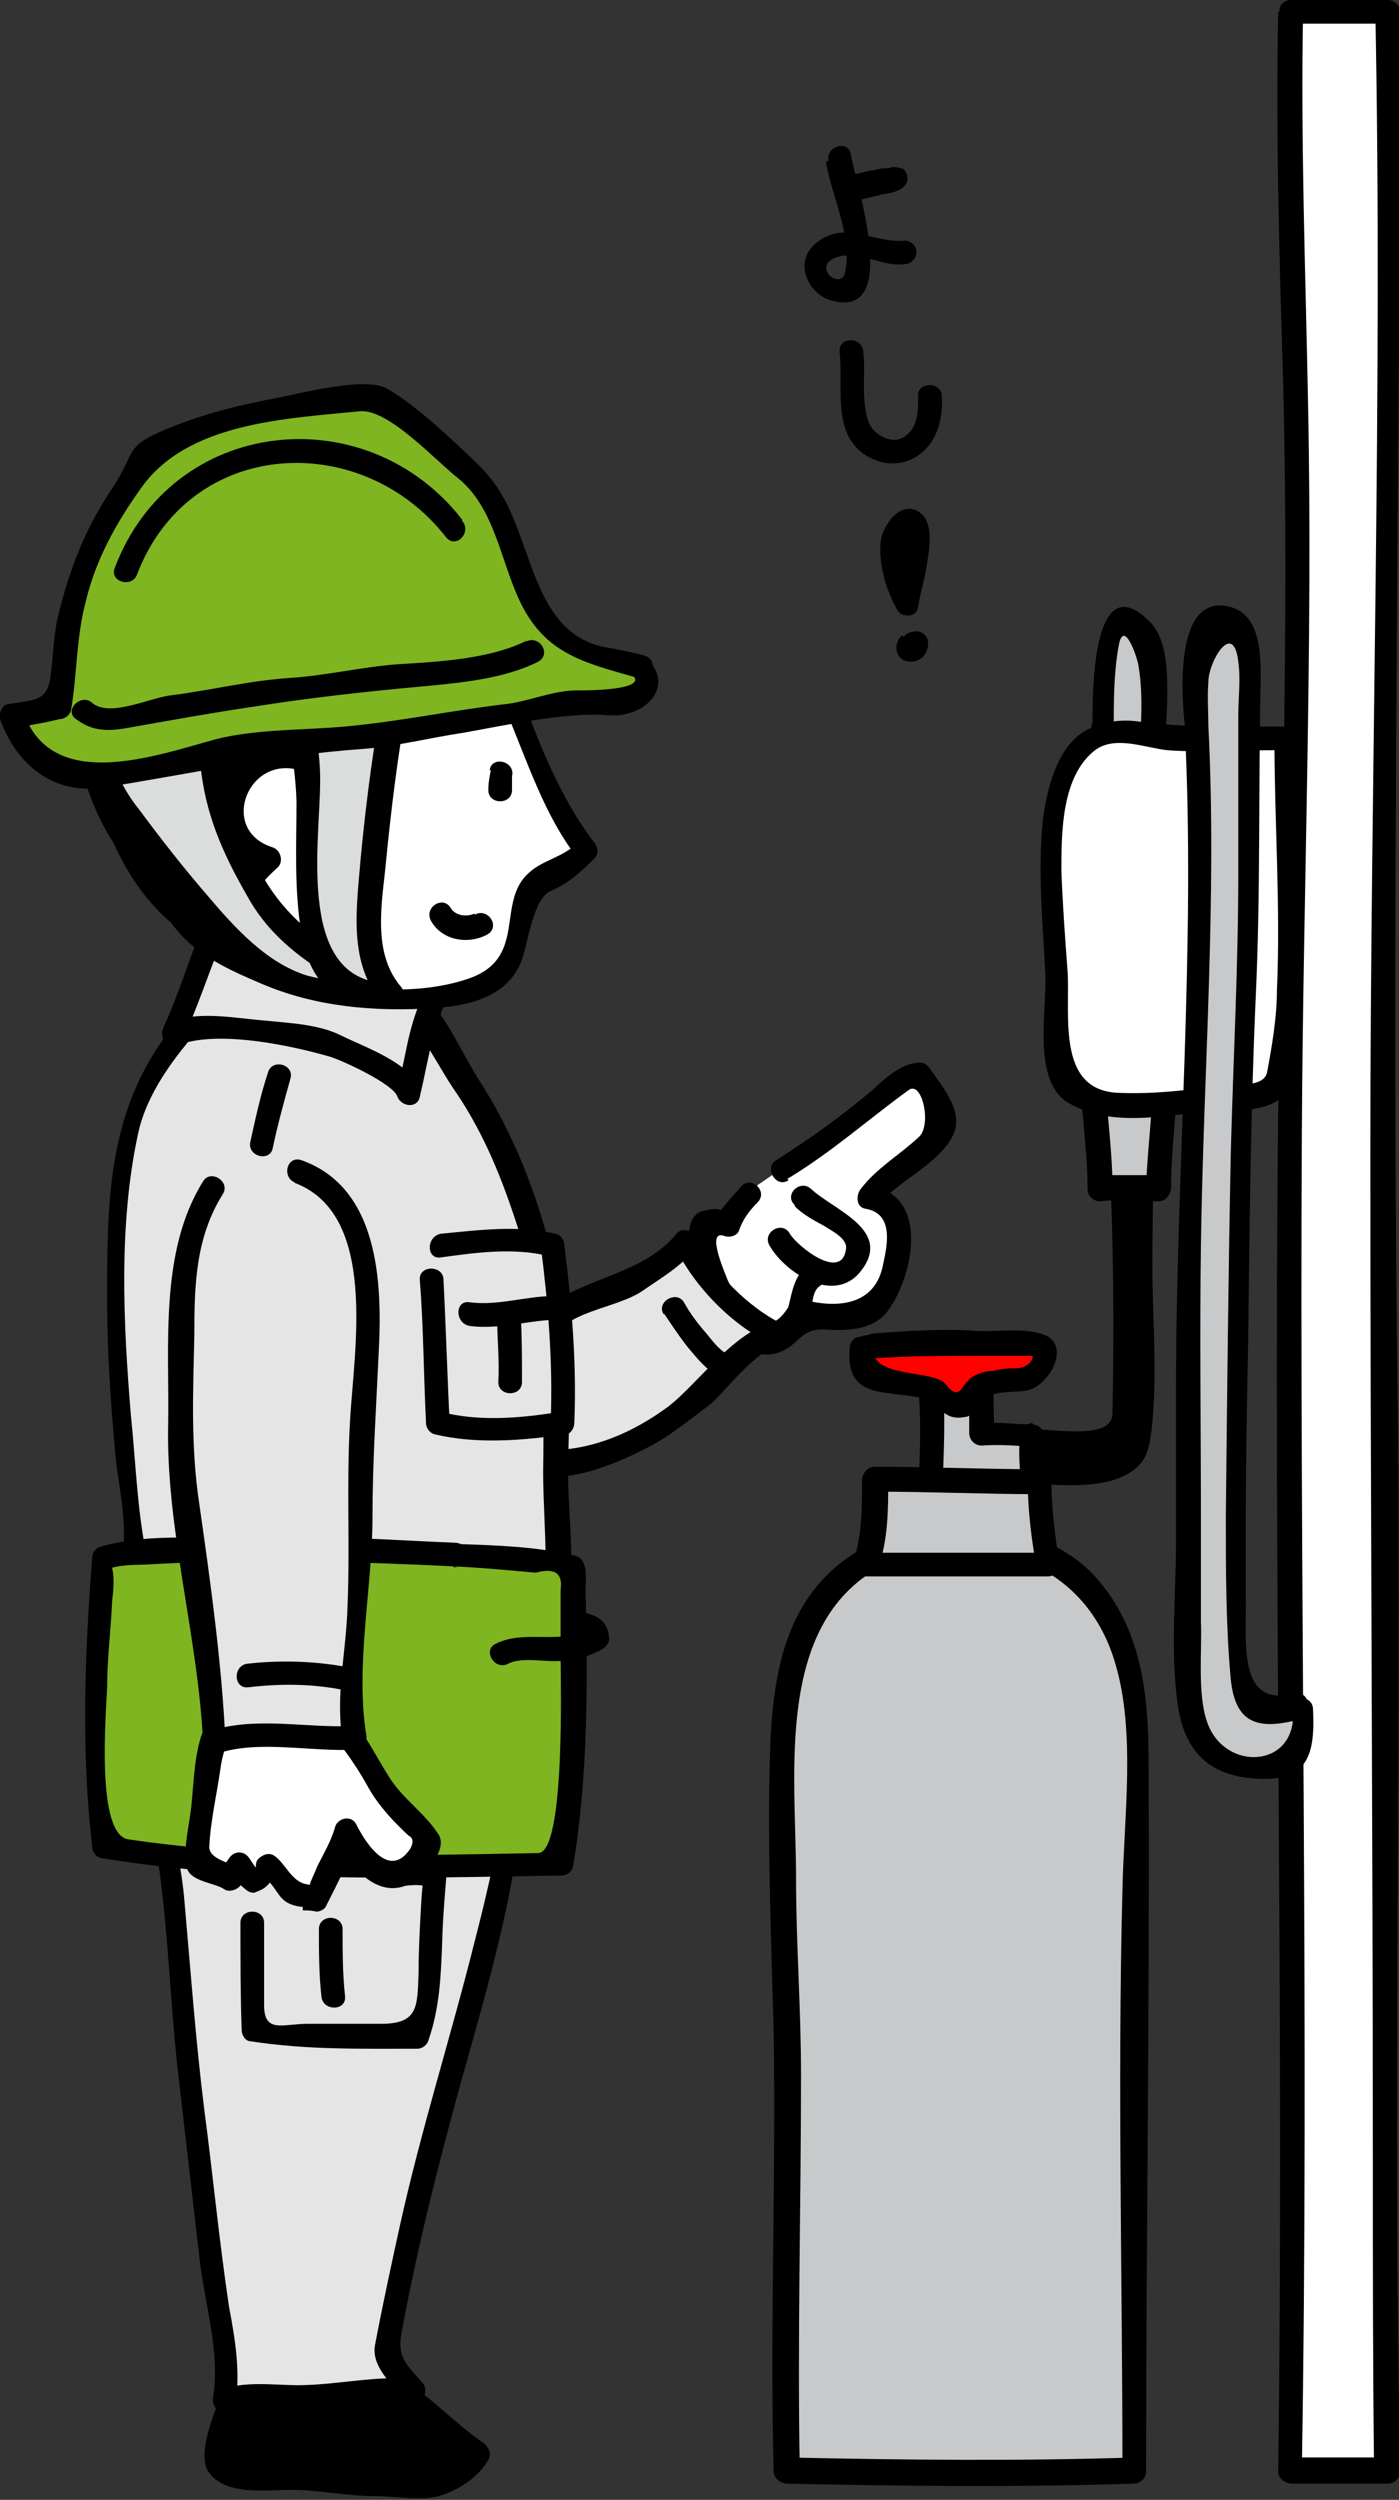 <?xml version="1.0" encoding="UTF-8"?>
<svg id="_レイヤー_2" data-name="レイヤー_2" xmlns="http://www.w3.org/2000/svg" viewBox="0 0 112.3 200.6">
  <rect x="0" y="0" width="112.3" height="200.6" fill="#333333" stroke="none"/>
  <defs>
    <style>
      .cls-1 {
        fill: #ff0200;
      }

      .cls-2 {
        fill: #c8c9ca;
      }

      .cls-3 {
        fill: #dbdcdc;
      }

      .cls-4 {
        fill: #fff;
      }

      .cls-5 {
        fill: #7eb521;
      }

      .cls-6 {
        fill: #e5e5e6;
      }
    </style>
  </defs>
  <g id="text">
    <g>
      <g>
        <g>
          <g>
            <path class="cls-2" d="M88.4,58.5c.1-3.1.1-7.6,1.1-8.5,4.2-.7,2.8,9.2,2.8,12.7,0-.9-2.6-.5-3.2-1.1-.6-.5-.7-2.7-.7-3.2Z"/>
            <path d="M89.4,58.5c0-2.2,0-4.5.4-6.7.4-2.2,1.5.9,1.6,1.7.5,3,0,6.2,0,9.2.6,0,1.2-.2,1.9-.3-.3-.9-.9-1.1-1.8-1.3-1.8-.3-2-.7-2-2.7,0-1.2-1.9-1.2-1.9,0,0,1.2,0,2.6.8,3.6.5.7,3.1.8,3.1.8.3,1,1.8.8,1.9-.3,0-2.3.3-4.6.3-6.8,0-1.8,0-4.5-1.5-5.9-4.7-4.6-4.5,6.6-4.5,8.5,0,1.2,1.9,1.2,1.9,0Z"/>
          </g>
          <g>
            <path d="M77.5,117.7c-.3,0,.5-1.7,1.2-1.8,2.3-.1,5.6,0,7.9,0,2.6,0,3.4-.2,3.5-2.3,0-2.1-.1-5.8,0-7.9.4-7.4-.2-14.9-.9-22.3,0,0,0,0,0,0,.3,0,1.2,0,1.4,0,1.3,0,.8,15.2.8,16.4,0,4.2,0,7.6,0,11.6,0,1.4.2,4.6-.7,5.6-.9,1.1-5,.8-6.3.9-1.3,0-6.2-.2-7-.2Z"/>
            <path d="M78.5,117.5c-.2-.9,9.5-.4,10.5-.8,1.6-.6,1.9-1.4,2.1-3,.5-4.3,0-9.1,0-13.5,0-5.6-.5-11.2-1-16.7,0-.8-1-1.3-1.6-.7,0,0,0,0,0,0-.6.6-.2,1.7.7,1.6,2.1-.1,1.4,6,1.4,7.7,0,2.6,0,5.1,0,7.7,0,2.3,1.7,16-1.3,16.9-3.5,1-8,0-11.7,0-1.2,0-1.2,1.9,0,1.9,3.4,0,10.2,1.6,13.2-.5,1.4-.9,1.5-2.2,1.7-3.9.4-4.2,0-8.6,0-12.8,0-4.4.2-8.8,0-13.3,0-2.9.3-6-3.2-5.8.2.5.4,1.1.7,1.6,0,0,0,0,0,0-.5-.2-1.1-.4-1.6-.7.9,10.1,1.1,20.1.9,30.2,0,3.9-13.7-2-12.5,4.3.2,1.2,2.1.7,1.8-.5Z"/>
          </g>
          <g>
            <path class="cls-2" d="M87.7,85.4c0,1.3.6,6.9.6,10,1.1-.1,3.9,0,4.7,0,0-3.5.7-7.4.5-10.5l-5.8.6Z"/>
            <path d="M86.7,85.4c0,3.3.6,6.7.6,10,0,.5.4,1,1,1,1.6-.2,3.2,0,4.7,0,.5,0,.9-.4,1-1,0-3.5.6-7,.5-10.5,0-.5-.4-1-1-1-1.9.2-3.9.4-5.8.6-1.2.1-1.2,2,0,1.9,1.9-.2,3.9-.4,5.8-.6-.3-.3-.6-.6-1-1,.2,3.5-.4,7-.5,10.5l1-1c-1.6,0-3.2,0-4.7,0l1,1c0-3.4-.6-6.7-.6-10,0-1.2-1.9-1.2-1.9,0Z"/>
          </g>
          <g>
            <path class="cls-4" d="M102.4,59.3c-2.4,0-4.7.1-7.1.1-1.8,0-3.8-.7-5.5-.6-7.3.4-5,15.8-4.8,20.5.1,2.1,0,4.5.2,6.6.5,4.5,10.6,2.5,13.5,2.1,3.9-.5,3.7,0,4.2-2.4.3-1.8.3-2.7.6-4.5.6-6.1,0-13.3,0-17.2v-4.6h-1.1Z"/>
            <path d="M102.4,58.3c-3.7,0-7.3.1-11-.4-1.5-.2-2.8,0-4.2.7-2.4,1.3-3.2,4.9-3.5,7.3-.4,4.1,0,8.1.2,12.1.2,2.7-1.1,8.5,1.7,10.4,3,1.9,6.9,1.3,10.2.9,1.7-.2,6.4.2,7.3-1.6,2.1-3.9,1.5-10.3,1.5-14.5,0-4.6-.3-9.3-.3-13.9s-.4-.9-1-1c-.4,0-.7,0-1.1,0-1.2,0-1.2,1.9,0,1.9.4,0,.7,0,1.1,0l-1-1c0,6.8.5,13.5.2,20.3,0,2.1-.4,4.5-.8,6.6-.3,1.2-2.7.9-3.7,1-2.7.4-5.4.7-8.1.6-5.1-.1-4-6.1-4.2-9.7-.2-2.7-.4-5.4-.5-8.1,0-3.1,0-7.6,2.7-9.7,1.6-1.2,4-.2,5.8,0,2.8.2,5.7,0,8.5,0,1.2,0,1.2-1.9,0-1.9Z"/>
          </g>
        </g>
        <g>
          <path class="cls-2" d="M74.4,125.2c0-.6,0-1.8,0-2.4,0-1.4.1-3.2.1-4.6,0-1.5,0-3.4,0-4.8,0-1.2.3-2.5,0-3.6,1.3,0,3-.3,4.2,0-.1,1.7,0,4.3,0,5.2.7-.1,3.2,0,4.1.1,0-.5-.3,2.1,0,4.1-1,.2-3,.5-4.1.4,0,1,.1,2.2.1,2.4,0,.8-.2,1.6-.1,2.5,0,.5.2,2.4.1,3-.7.2-4.1.2-4.6.1,0-.6,0-1.2,0-2.4Z"/>
          <path d="M75.4,125.2c.1-5,.7-10.4.2-15.4l-1,1c1.4-.1,2.8-.2,4.2,0-.3-.3-.6-.6-1-1,0,1.7,0,3.5,0,5.2,0,.5.4,1,1,1,1.4-.1,2.7,0,4.1.1v-1.9s0,0,0,0c-.6,0-.9.5-1,1-.2,1.5,0,2.9.1,4.3l.7-1.2c-1.3.2-2.5.4-3.8.3-.5,0-1,.4-1,1,0,2.1,0,4.2,0,6.3,0,1.2,0,.7-1.4.7-.8,0-1.5,0-2.3,0l1,1c0-.8,0-1.6,0-2.4,0-1.2-1.9-1.2-1.9,0,0,.8,0,1.6,0,2.4,0,.5.4.9,1,1,1.6,0,3.3,0,4.9-.2.4,0,.7-.5.7-.9,0-2.6,0-5.3,0-7.9l-1,1c1.5,0,2.9-.2,4.3-.4.6,0,.7-.7.7-1.2-.2-1.3-.2-2.5,0-3.8l-1,1s0,0,0,0c1.2,0,1.2-1.8,0-1.9-1.4,0-2.7-.2-4.1-.1.3.3.6.6,1,1,0-1.7-.1-3.5,0-5.2,0-.6-.5-.9-1-1-1.4-.2-2.8,0-4.2,0-.5,0-1,.4-1,1,.6,5,0,10.4-.2,15.4,0,1.2,1.9,1.2,1.9,0Z"/>
        </g>
        <g>
          <path class="cls-1" d="M70.2,108c.8,0,1.7,0,2.5,0s2.3.1,3.5,0c1.1-.1,2.2-.1,3.3,0,.4,0,.8.2,1.2.1.6,0,.9-.3,1.6-.2.3,0,.6,0,.9.1.5.1.5.1.6.6,0,.5.1,1.2-.3,1.7-.6.7-2.1.6-2.9.7-.9.1-1.9.1-2.4.9-.4.7-.7,1.2-1.5,1.2-.7,0-.9-.9-1.5-1.3-.6-.4-1.8-.6-2.6-.6-.9,0-2.7,0-3.3-.9-.3-.5-.1-1.4-.1-1.9.4,0,.7-.1,1.1-.2Z"/>
          <path d="M70.2,109c2.7-.2,5.5-.2,8.2-.2,1.1,0,3.5,0,4.5,0,0,.5-.5.9-1.2,1-.6,0-1.3,0-1.9.2-.6,0-1.4.2-1.9.6-.2.2-.4.4-.6.7-.7,1.1-1.3-.3-1.7-.5-1.5-.8-5.7-.4-5.5-2.6-.2.3-.5.6-.7.9.4,0,.7-.1,1.1-.2,1.2-.2.7-2-.5-1.8-.4,0-.7.1-1.1.2-.4,0-.7.5-.7.9-.3,3.9,2.5,3.4,5.4,3.9,1.9.3,1.9,2,3.9,1.6.4,0,.8-.6,1-.9.8-1.3,2.4-1,3.8-1.2,1.8-.2,3.8-3.6,1.5-4.5-1.7-.6-3.7-.2-5.4-.3-2.6-.2-5.6,0-8.2.2-1.2,0-1.2,2,0,1.9Z"/>
        </g>
      </g>
      <g>
        <g>
          <path class="cls-4" d="M62.7,93.8c2.7-1.7,3.9-2.4,6.4-4.4,1.3-1,3.7-3.5,4.6-3.3.7.9,1.9,3,2.1,3.9-.4,1.6-4.7,3.9-6.2,6,2.8,0,2.7,4,1.8,6.5-1.3,3.7-4.1,3.7-7.3,2.7-.9,1.7-1.8,2.8-3.3,2.4-1.3-.4-2.5-2.6-3.1-3.8-1.1-2.1-3.4-7.3.5-5.5.4-1.1.8-1.7,1.6-2.5"/>
          <path d="M63.2,94.6c3.5-2.1,6.4-4.7,9.7-7.1,1.1-.9,1.9,2.7.9,3.7-1.6,1.5-3.4,2.5-4.7,4.2-.4.5-.4,1.5.4,1.6,2.3.4,1.7,3,1.4,4.4-.6,3.4-3.7,3.6-6.4,2.9-.4-.1-.9,0-1.1.4-2.3,3.9-4.4-.8-5-2,0-.1-1.9-4.2-.2-3.5.4.1.9,0,1.1-.4.3-.9.8-1.6,1.5-2.3.9-.9-.5-2.2-1.3-1.3,0,0-1.7,1.9-1.6,1.9-.5-.2-1.1,0-1.6.1-1,.4-1.1,1.7-.9,2.7.6,2.7,3.1,9.7,6.9,8.7,2-.6,1.8-2.1,4.1-1.9,1.8.1,3.9,0,5-1.7,1.9-2.7,3.2-9-1.4-9.8.1.5.3,1.1.4,1.6,1.6-2,5-3.4,6.1-5.7.9-1.9-.8-3.8-1.9-5.4-.3-.4-.6-.5-1.1-.4-1.4.2-2.5,1.3-3.5,2.2-2.5,2.1-5,3.9-7.7,5.6-1,.6,0,2.3,1,1.6h0Z"/>
        </g>
        <path d="M63.8,96.8c.7.7,1.5,1.1,2.4,1.6.6.4,1.9,1,1.7,1.9-.4,2.5-3.9-.3-4.5-1.3-.6-1.1-2.3-.1-1.6,1,1.3,2.2,5.2,4.7,7.3,2,2.6-3.3-2.2-4.9-4-6.6-.9-.8-2.2.5-1.3,1.3h0Z"/>
        <path d="M64.9,101.6c-1.1.6-1.3,2-1.6,3.2-.2,1.2,1.6,1.7,1.8.5.1-.6.1-1.7.7-2.1,1.1-.6.1-2.2-1-1.6h0Z"/>
      </g>
      <g>
        <path class="cls-6" d="M43.1,107.7c.9-3.7,4.8-3,7.4-4.6.4-.3,4.6-3.4,4.5-3.5.5,1.4,2,2.8,3,4,1.1,1.5,2.7,2.8,4.5,3.5-1-.4-3.4,2.4-4,3-4.2,4-10.6,8.6-16.8,7.1-2.2-.5-4-2-5.9-3.2-4-2.4-7.8-6.2-10.5-10-2.2-3.1-4.3-6.5-3.6-10.5.8-4.4,5.2-4.4,8.6-2.4,5.5,3.1,10.9,10.8,12.8,16.7Z"/>
        <path d="M44,108c1.1-2.9,5.5-2.9,7.7-4.5,1.3-.9,3-1.9,4-3.2-.5,0-1-.1-1.5-.2,1.6,3.2,4.5,6.2,7.8,7.8.2-.6.3-1.2.5-1.8-3.2.2-6.5,5-8.9,6.8-3.4,2.5-7.4,4-11.6,3.3-3.1-.5-7-3.9-9.4-5.8-2.9-2.3-5.2-5.2-7.3-8.2-2.3-3.3-5.3-13,2.6-11.2,6.8,1.6,12.2,10.9,14.3,17,.4,1.2,2.2.7,1.8-.5-2.6-7.3-8-15.5-15.6-18.3-6.8-2.4-9.3,5.2-6.9,10.3,3.7,7.9,11.5,15.7,19.9,18.6,3.5,1.2,7.4-.3,10.5-1.9,1.8-.9,3.5-2.3,5.1-3.5,1.2-1,3.7-4.4,5.4-4.6.9,0,1.4-1.3.5-1.8-2.9-1.4-5.6-4.2-7.1-7.1-.3-.5-1.1-.7-1.5-.2-3.4,4.2-10.3,3.4-12.2,8.5-.4,1.2,1.4,1.6,1.8.5Z"/>
      </g>
      <path d="M53.3,105.4c.6.9,1.2,1.8,1.9,2.7.6.7,1.3,1.6,2.1,2.1,1.1.5,2.1-1.1,1-1.6-.6-.3-1.1-1-1.6-1.6-.7-.8-1.3-1.6-1.8-2.5-.6-1-2.3,0-1.6,1h0Z"/>
      <g>
        <path d="M18.9,191.5c.4-.9,0-1.6.5-2,2.3-1.9,6.5.2,8.8,1,1.9.7,3.2,1,4.7,2.3,1.7,1.5,3.4,3.1,5.4,4.3.2,0-2.1,2-2.4,2.2-1,.6-2.1,0-3.3.1-2.6.2-5.4.3-7.9-.2-2.2-.4-3.6,0-5.7-.4-1.2-.3-1.8-.4-1.6-1.5.2-1.4.7-3.9,1.6-5.8Z"/>
        <path d="M19.9,191.7c.7-4.2,6.7-.8,9.2,0,3.4,1.2,5.8,4.2,8.8,6.1-.1-.4-.2-.9-.3-1.3-1.7,2.9-7.4,2-10.2,1.9-2.6,0-5.6-.4-8.1-.7-1.9-.3.4-5.4.7-6.1.5-1.1-1.4-1.6-1.8-.5-.6,1.5-2.5,5.6-1.5,7.2,1.3,2,4.6,1.5,6.6,1.5,2.3,0,4.5.5,6.8.5,1.4,0,3.8.4,5.1,0,1.5-.4,3.2-1.5,4-2.9.3-.5,0-1-.3-1.3-2.5-1.7-4.5-4-7.1-5.5-1.8-1-4-1.6-6-2.3-3.4-1.3-7-1.3-7.7,2.7-.2,1.2,1.6,1.7,1.8.5Z"/>
      </g>
      <g>
        <path class="cls-6" d="M11.7,138.1c0,3.1,1.1,6.6,1.6,9,.6,2.7,1,7.8,1.2,11.1.5,7.2,1.8,14.7,2.5,22.2.2,2.7,1.8,9.6,1.2,12.3,0-.3,6.3-.3,6.8-.3,1.6,0,2.9,0,4.4-.2,1.1-.1,3.2-.6,3.9-.3-.4-.3-1.8-2.2-2.3-3,.3-1.8,2-10.7,4.6-20,1.4-5.2,5.6-18.9,5.7-25.1,0-5.5.3-10.5-3.2-15.1-1.7-2.3-4.2-3.2-7-3.5-4.7-.5-11.6-.5-15,3-2.6,2.7-4.4,6-4.4,9.9Z"/>
        <path d="M10.8,138.1c.2,4.4,1.6,8.5,2.1,12.8.6,4.8.8,9.7,1.3,14.6.6,5.2,1.2,10.4,1.8,15.6.4,3.7,1.7,7.6,1.1,11.3-.1.8.6,1.5,1.4,1.1,1.5-.7,4.4-.2,6-.2,2.8,0,5.9-.7,8.7-.5.9,0,1.2-1.1.7-1.6-1.2-1.4-2-2-1.7-3.8.4-2.3.9-4.6,1.4-6.9,1.2-5.3,2.6-10.6,4.1-15.9,2.5-8.9,4.8-17.4,4.4-26.7-.2-4.2-1.5-7.9-4.3-11-2.7-3-7.9-2.9-11.5-2.9-8.6,0-15,5.3-15.6,14.1,0,1.2,1.8,1.2,1.9,0,.4-6.1,4.1-10.7,10.1-11.9,5.3-1.1,12.2-.6,15.4,4.2,4.6,6.9,1.9,18,0,25.4-1.9,7.6-4.3,15.1-6,22.8-.7,3.2-1.4,6.4-2,9.6-.3,1.7,1.4,3.2,2.4,4.3.2-.5.4-1.1.7-1.6-3-.3-6.2.5-9.3.5-1.9,0-4.6-.4-6.4.5.5.4.9.7,1.4,1.1.4-2.6,0-5.2-.5-7.8-.8-5.3-1.3-10.6-2-15.9-.7-5.6-1.1-11.2-1.6-16.8-.4-4.8-2.1-9.5-2.3-14.3,0-1.2-2-1.2-1.9,0Z"/>
      </g>
      <path d="M19.3,154.3c0,2.9,0,5.8.1,8.6,0,.4.3.9.7.9,4.5.7,8.9.6,13.4.6.4,0,.8-.3.9-.7.9-2.6,1-5.2,1.1-8,.1-3.8.7-7.6.6-11.4,0-.4-.3-.9-.7-.9-1.7-.3-3.4-.4-5.1-.5-1.2-.1-1.2,1.8,0,1.9,2.1.2,4-.1,3.9,2.4,0,1.9-.3,3.8-.4,5.7-.1,1.8-.2,3.6-.2,5.4-.1,2.7,0,4.1-3,4.1-2,0-3.9,0-5.9,0-2,0-3.5.8-3.5-1.5,0-2.2,0-4.4,0-6.6,0-1.2-1.9-1.2-1.9,0h0Z"/>
      <g>
        <path class="cls-6" d="M12.4,132.9c-2,0-4.1-5.6-1.5-7.6-.7-2.5-.7-5.5-1-8.1-.6-6.2-.9-12.1-.6-18.3.2-3.3.2-6.7,1.3-9.8.6-1.4,1.4-2.9,2.3-4.1.9-1.3,1.8-2.7,3.1-3.8,1.1-.9,2.2-2.5,3.5-2.9.9-.3,1.9-.4,2.9-.4,2.9-.1,6.4.5,9.1,1.7,1.6.7,1.9,1.5,2.7,2.9,2,3.6,4.7,6.5,6.2,10.4,2.4,5.9,4.5,13.9,4.2,20.3-.1,2.2-.2,4.6-.2,7,0,3.6,1.3,10.1-2.1,12.4,0,.6-.2,4.7,0,5.2-3,.6-6.2,0-9.2,0-2.3,0-4.6,0-6.9-.1-2.9,0-5.8-.1-8.8-.2-1.3,0-2.7-.2-4,0-.9.2-1.5.2-2.5,0,0-.1-.3-4.6,1.4-4.5Z"/>
        <path d="M12.6,131.9c-4-1.1-.4-4.9-.8-6.9-.8-3.8-.9-7.7-1.3-11.5-.6-7.3-1-15.3.6-22.6.8-3.7,3.8-7.3,6.4-9.9,3.5-3.3,8.2-2.4,12.4-1.2,3.2,1,5,5.5,6.8,8,2.2,3.3,3.6,6.8,4.8,10.5,2.1,6.6,2.2,12.9,2.1,19.8,0,2.4.2,4.8.2,7.3,0,1.7-.2,3.4-.9,5-.2.5-1.5,1.1-1.4,1.9,0,1.6,0,3.2,0,4.8,0-.3-9.1-.5-9.9-.5-6.7-.1-13.8.4-20.4-.2l1,1c0-.8-.3-3.3.7-3.6,1.2-.3.7-2.2-.5-1.8-2.2.6-2.2,3.5-2.1,5.4,0,.6.4.9,1,1,4.9.5,10.2,0,15.2,0,5.4.1,11,.9,16.3,0,.4,0,.7-.5.7-.9-.1-1.3-.5-4.3.5-5.1,1.5-1.3,1.7-3.9,1.8-5.7.2-2.8-.2-5.7-.2-8.5,0-3.8.4-7.5-.1-11.3-1-7-3.1-14-6.9-20-1.4-2.1-2.7-5.3-4.5-7-2.1-2-5.2-2.5-8-3-6-.9-9.2,1.5-12.7,6.1-4.8,6.4-4.8,13.6-4.8,21.3,0,4.3.3,8.5.7,12.8.3,2.8,1.3,6.6,0,9.2-1.2,2.5.4,6.7,3.1,7.4,1.2.3,1.7-1.5.5-1.8Z"/>
      </g>
      <g>
        <path class="cls-6" d="M35.4,100c1.2-.1,2.5-.5,4.7-.5,1.7,0,3,0,4.2.4,0,.7.5,5,.7,7,.1,2.3.3,5,.1,7.3-1,.2-3.8.4-6.2.5-1,0-2.3,0-3.8-.5-.2-1.8,0-5.4-.3-7.2-.1-1.5-.2-2.8-.3-4.2"/>
        <path d="M35.4,100.9c2.9-.4,5.8-.8,8.7-.1-.2-.3-.5-.6-.7-.9.6,4.7,1,9.5.8,14.3.2-.3.5-.6.7-.9-3.1.5-6.4.8-9.5,0,.2.3.5.6.7.9-.2-3.8-.3-7.6-.5-11.5,0-1.2-2-1.2-1.9,0,.3,3.8.3,7.6.5,11.5,0,.4.3.8.7.9,3.4.8,7,.5,10.5,0,.4,0,.7-.5.7-.9.2-4.8-.2-9.5-.8-14.3,0-.4-.3-.8-.7-.9-3-.7-6.1-.3-9.2,0-1.2.2-1.2,2.1,0,1.9h0Z"/>
      </g>
      <path d="M44.5,104c-2.3,0-4.5.8-6.8.5-1.2-.2-1.2,1.7,0,1.9,2.3.3,4.5-.4,6.8-.5,1.2,0,1.2-1.9,0-1.9h0Z"/>
      <path d="M39.9,105.5c0,1.8.2,3.6.1,5.4,0,1.2,1.9,1.2,1.9,0,0-1.8,0-3.6-.1-5.4,0-1.2-2-1.2-1.9,0h0Z"/>
      <g>
        <path class="cls-6" d="M34.7,80.4c0,.7-.8,1.4-1,2.1-.6,1.7-.3,3.6-.9,5.2.2-.6-5.4-3.6-6.1-3.8-2.1-.7-4.5-1-6.7-1-1.6,0-4.6-.8-6.1.1,1.2-2.4,1.9-5,2.9-7.5"/>
        <path d="M33.8,80.2c-1.1,2.6-1.2,4.5-1.9,7.2h1.8c-.7-2.1-4.5-3.4-6.3-4.3-1.8-.9-4.1-1-6.1-1.2-2.5-.2-5.3-.8-7.7.1.4.5.7.9,1.1,1.4,1.1-2.5,2-5.1,3-7.7.4-1.1-1.4-1.6-1.8-.5-.9,2.4-1.7,4.9-2.8,7.3-.3.7.2,1.8,1.1,1.4,3.2-1.3,9.2,0,12.3.9,1,.3,5.1,2.2,5.4,3.2.3.8,1.6,1,1.8,0,.6-2.5.9-4.9,1.9-7.2.5-1.1-1.4-1.6-1.8-.5h0Z"/>
      </g>
      <path d="M21.5,86.1c-.6,1.8-1,3.7-1.4,5.5-.3,1.2,1.6,1.7,1.8.5.4-1.9.9-3.7,1.4-5.5.4-1.2-1.5-1.7-1.8-.5h0Z"/>
      <path d="M42.1,131.7c-3.6.2-7.2,0-10.8,0-1.2,0-1.2,1.9,0,1.9,3.6-.1,7.2.2,10.8,0,1.2,0,1.2-2,0-1.9h0Z"/>
      <path d="M25.6,154.8c0,1.8,0,3.6.2,5.4.1,1.2,2,1.2,1.9,0-.2-1.8-.2-3.6-.2-5.4,0-1.2-1.9-1.2-1.9,0h0Z"/>
      <path d="M34.8,149.5c-1.1-.4-2.2,0-3.3,0-1.2,0-1.2,1.9,0,1.9.9,0,1.9-.3,2.8,0,1.2.4,1.7-1.4.5-1.8h0Z"/>
      <path d="M14.7,140.4c-.6.1-1.3.1-2,.1-1.2,0-1.2,1.9,0,1.9.8,0,1.7,0,2.5-.2,1.2-.3.7-2.1-.5-1.8h0Z"/>
      <g>
        <g>
          <path class="cls-4" d="M33.4,43.2c2.2,1,4,2.5,5,4.8.6,1.5,1,3,1.5,4.6.6,1.8,1.4,3.5,2.1,5.3.7,1.6,1.4,3.2,2.2,4.8.8,1.5,1.2,3.1,2.1,4.6.5.9,1.6.8.4,1.6-.7.5-1.7,1.8-2.5,1.8-1.1,0-1.2.1-1.4,1.2-.4,1.8-.9,3.3-1.5,5-.9,2.2-2.5,2.7-4.7,3-3.5.5-7.7.4-11.1-.4-3.6-.9-8.1-2.8-10.7-5.6-.9-1.1-1.4-2.5-2.2-3.6-1.2-1.5-2.6-2.6-3.5-4.5-.8-1.7-1.3-3.6-1.5-5.5-.7-5.4.5-11.3,5.2-14.5,2.3-1.6,3.9-2.9,6.7-3.4,4-.7,9.9-1,14.2.9Z"/>
          <path d="M32.9,44c5.1,2.5,5.7,8.2,7.7,13,1.7,4,3.1,8.5,5.8,11.9v-1.3c-1.2,1.2-2.8,1.4-3.9,2.4-2.8,2.4,0,7-5.1,8.6-7.4,2.4-19.6-.7-23.5-7.8-1.6-2.9-4.1-4.7-5.1-8.1-1.3-4.1-.9-8.8.9-12.6,3.9-8.1,16.1-8.8,23.4-6.1,1.2.4,1.6-1.4.5-1.8-8.4-3.1-18.9-1.6-24.7,5.6-4.9,6.2-3.2,16.4,1.8,21.9,1.6,1.8,2.4,3.9,4.1,5.6,1.7,1.7,4,2.7,6.1,3.6,4.4,1.9,9.1,2.3,13.9,2,2.9-.2,6-.9,7.1-3.9.5-1.4.9-4.9,2.3-5.5,1.4-.6,2.4-1.5,3.5-2.6.4-.4.3-.9,0-1.3-3.5-4.5-5.8-11.5-7.5-16.8-1.3-3.9-2.6-6.6-6.4-8.4-1.1-.5-2.1,1.1-1,1.6Z"/>
        </g>
        <path d="M16.1,63.9c0,0,.3.5.2.4,0,.3,0,0,0-.2,0,0,.3-.3.2-.2.3-.1,0,0,.2,0,0,0-.1,0-.2,0-.2,0,.2,0,0,0,0,0,0,0-.1,0-.2,0,.2,0,0,0-.2,0,.2.1,0,0-.1,0,0,.2.1.2,0,.2,0,.3,0,.4,0-.2-.1.1,0,0-.1.1,0,0,.1,0,.1,0,.2-.1.3-.2-.2,0-.3,0-.5.1h.4c1.2,0,1.2-1.9,0-1.9s-1.7.3-2.1,1.1c-.4.9.1,1.7,1,2,.6.3,1.4.2,1.9-.3.8-.6.4-1.7,0-2.4-.7-1-2.3,0-1.6,1Z"/>
        <path d="M38.1,73.3c-.6.3-1.5.2-1.9-.4-.6-1.1-2.2-.1-1.6,1,.9,1.6,3,1.9,4.5,1.1,1.1-.6.1-2.2-1-1.6h0Z"/>
        <g>
          <path d="M28.5,55.9c-.8,2.3-1.2,4.9-.7,6.8-1.8-1.5-6-2.7-8.1-1.5-1.3.7-1.5,2.4-1.4,3.9.1,1.7,1.4,3.8,3.4,4-.8,1-2.9,2-3.1,3.4-.1,1.1.5,2.6.7,3.7-1.8-.3-3.6-1.5-5-2.8-1.9-1.8-3.4-3.3-4.4-5.7-1-2.4-1.6-4.9-2.1-7.4-.4-2-.8-4.4-.5-6.4.1-.9.6-2,1-2.8,0,0,1.2-1.7,1.4-1.3-.3-.9-.9-1.9-.3-2.8.8-1.1,2.6-2,3.7-2.9,1.5-1.2,3.6-2,5.5-2.3.8-.1,1.7,0,2.4-.2,1.7-.4,2.8-1,4.6-1,2.2,0,4.4.4,6.5.8,2.2.5,5,1.6,6.4,3.4,1.1,1.3,1.2,2.9,1.8,4.4-2.1-.5-4.9,1.5-7,1.9-2.6.4-3.9,2.3-4.8,4.7Z"/>
          <path d="M27.6,55.6c-.8,2.5-1.1,4.7-.7,7.3.5-.4.9-.7,1.4-1.1-2.1-1.4-8.6-4-10.2-.5-1.6,3.5-.5,7.4,3.3,8.6-.1-.5-.3-1.1-.4-1.6-3.1,2.9-3.8,3.8-2.6,8,.4-.4.8-.8,1.2-1.2-5.1-1.5-8.2-6-9.7-10.8-.6-2-1-4-1.3-6-.2-1.2-.8-7.6,1.2-7.7.6,0,1.1-.6.9-1.2-1.9-5.1,8.9-6.6,11.8-7.3,3.3-.9,6.2-.4,9.5.2,4.1.8,6.2,3.3,7.5,7.1.3-.4.6-.8.9-1.2-5.1-.3-10.7,2.6-12.6,7.3-.5,1.1,1.4,1.6,1.8.5,1.4-3.3,7.1-6.1,10.8-5.9.6,0,1.1-.6.9-1.2-1.2-3.4-1.9-5.4-5.2-7.2-3-1.7-8.6-2.8-12-2.1-4.6,1-18,2.8-15.3,10.3.3-.4.6-.8.9-1.2-4.6.3-3.2,9.1-2.8,11.6,1.3,7.1,4.6,14.4,12.1,16.6.7.2,1.4-.5,1.2-1.2-.8-2.9.2-4.4,2.1-6.1.5-.5.2-1.4-.4-1.6-4.2-1.3-2.2-7,1.7-6.3,1.4.2,2.6.9,3.7,1.7.8.5,1.5-.3,1.4-1.1-.3-2.2,0-4.2.7-6.3.4-1.2-1.5-1.7-1.8-.5Z"/>
        </g>
        <path d="M39.3,55.4c-1.2-.4-2.4,0-3.1,1.1-.6,1.1,1,2,1.6,1,.2-.4.5-.4.9-.2,1.2.4,1.7-1.4.5-1.8h0Z"/>
        <path d="M39.4,61.8c-.1.5-.2,1-.2,1.6,0,1.2,1.9,1.2,1.9,0,0-.4,0-.7,0-1.1.3-1.2-1.6-1.7-1.8-.5h0Z"/>
        <g>
          <path class="cls-3" d="M17,56.9c0,.4,0,.7,0,1.1-.2,3.1-.1,6.5,1.4,9.3.6,1.1,1.1,2.1,1.7,3.2.6,1.1,1.3,2.3,2.1,3.3,2.3,2.9,5.7,4.3,8.8,6.2-.3-.2-1.9.2-2.4.2-.9,0-1.9-.2-2.8-.4-4.1-1-7.2-3.9-9.8-7.1-2.6-3.1-5.1-6.4-7.6-9.6-1.1-1.4-.7-3.6-.9-5.3-.1-1.8.1-3.6,1.5-5,.7-.7,1.6-1.2,2.6-1.4,3.5-.6,5.5,2.3,5.4,5.4Z"/>
          <path d="M16,56.9c-.3,6.1.9,9.9,3.9,15.1,2.4,4.3,6.5,6.3,10.6,8.7.2-.6.3-1.2.5-1.8-2.2-.1-4,0-6.3-.6-3.3-1-5.9-3.9-8.1-6.5-1.9-2.2-3.7-4.5-5.4-6.8-1.7-2.1-2.7-4.6-2.7-7.3,0-.8,0-1.6.1-2.4,5.2-2.8,7.6-2.3,7.4,1.5,0,1.2,2,1.2,1.9,0-.2-3.9-2.2-6.7-6.3-6.4-5.2.3-5.1,6.3-5,10,0,2.5,1.8,4.1,3.2,6,2.4,3,4.7,6.1,7.3,8.9,4.1,4.4,8.2,5.2,13.8,5.5,1,0,1.3-1.3.5-1.8-3.8-2.3-7.4-4.1-9.9-8-2.9-4.6-3.9-8.8-3.6-14.2,0-1.2-1.8-1.2-1.9,0Z"/>
        </g>
        <g>
          <path class="cls-3" d="M31.5,56.6c-.1.7-.4,2.2-.5,2.9-.8,3.7-.9,7.2-1.3,11-.3,2.6-.6,7.2,1.7,9.3-1.1.2-3.9-.4-4.8-1.2-1.1-.9-1.3-2.7-1.6-4.1-.7-4.6-.1-9.2-.4-13.8-.1-2.1-.7-4-1-6.1-.8-4.4,6.1-2.5,7.7-.5.7.9.4,1.2.2,2.3Z"/>
          <path d="M30.6,56.4c-.8,4.7-1.4,9.4-1.8,14.2-.3,3.5-.5,7.1,1.9,9.9.2-.5.4-1.1.7-1.6-7.7.1-5.7-11.2-5.7-16.3,0-2.2-.4-4.3-.9-6.5-1.1-5.2,6.5-2.6,5.8.3-.3,1.2,1.6,1.7,1.8.5,1.3-5.8-10.1-7.7-9.8-3,.2,3.5,1.1,6.9,1.2,10.4,0,3.5-.2,7.1.4,10.6.7,4.2,2.9,6,7.3,5.9.9,0,1.2-1,.7-1.6-2.4-2.8-1.5-6.9-1.2-10.2.4-4.1.9-8.1,1.6-12.1.2-1.2-1.6-1.7-1.8-.5Z"/>
        </g>
        <g>
          <path class="cls-5" d="M51.4,53.5c1.2.5.7,1.8-.1,2.4-1,.7-2.4.5-3.5.4-2.6-.3-4.7,1-7.2,1.1-2.4,0-4.7.6-7.1,1-1.9.4-3.8.6-5.8.8-2.5.2-5,.4-7.5.7-1.2.1-2.6.2-3.7.6-1,.4-1.6.6-2.7.7-1,0-1.9.3-2.9.5-2.3.6-4.8,1-7-.2-1.6-.9-2.4-2.2-2.9-4,1.3,0,2.7-.9,3.8-.7.4-.9.2-1.9.2-2.8,0-.9,0-1.9.2-2.8.5-3.1,1.7-6.6,3.1-9.4,1-1.9,2.8-3.1,2.8-5.3,1.2-.6,2.3-1,3.5-1.5,1.6-.7,2.9-1.3,4.7-1.5,1.9-.3,2.7-.6,4.6-.8,2.1-.2,4.5-.7,6.7-.6,1.3,1.4,3.3,2.8,4.7,4,1.3,1,3.2,2.4,4.1,3.8.8,1.2,1,2.3,1.5,3.7,1,2.9,2,6.2,4.6,8.1,1.2.9,2.7,1.2,4.2,1.5.7.1,1.2.1,1.9.4Z"/>
          <path d="M50.8,54.2c1.3,1.3-4.6,1.2-4.5,1.2-1.9,0-3.9.9-5.7,1.1-4.3.5-8.5,1.4-12.9,1.8-3.3.3-7.1.2-10.3,1-4.8,1.3-13.2,4.4-15.5-2.1-.2.4-.4.8-.7,1.2,1.2-.2,2.4-.4,3.6-.7.4,0,.8-.3.9-.7.5-2.9.4-5.8,1.2-8.8.8-3.3,2.4-6.2,4.4-9,3.7-5.3,11.6-5.6,17.6-6.2,2.3-.2,6.1,4,7.9,5.4,2.7,2.2,3.3,6,4.6,9.1,2,4.9,5.2,5.6,9.8,6.9,1.2.3,1.7-1.5.5-1.8-1.1-.3-2.2-.5-3.3-.7-3.7-.8-5-4.3-6.1-7.4-1.1-3-1.7-5.1-4.1-7.4-2-1.9-4.7-4.5-7.1-5.9-1.7-1-6.7.3-8.7.7-3.2.6-6.1,1.3-9.2,2.6-3.3,1.4-2.2,1.7-4.2,4.7-2.1,3.1-3.4,6.4-4.3,10.1-.4,1.5-.4,3.1-.6,4.6-.2,2.5-1.3,2.2-3.4,2.6-.5,0-.8.7-.7,1.2,1.3,3.6,4.2,6.1,8.3,5.5,7-1.1,13.7-2.6,20.8-3.1,2.7-.2,5.4-.9,8.1-1.3,3.4-.6,8.3-1.7,11.7-1.4,2.8.2,5.3-2.2,3.1-4.5-.9-.9-2.2.5-1.3,1.3Z"/>
        </g>
        <path d="M42.3,51.4c-3,1.5-7.1,1.7-10.3,1.9-2.9.2-5.7.9-8.7,1.1-3.2.2-6.4,1-9.6,1.4-1.7.2-4.9,1.8-6.3.6-.9-.8-2.3.6-1.3,1.3,1.3,1,2.6,1,4.2.7,3.4-.6,6.7-1.2,10.1-1.7,4.4-.7,8.9-1.2,13.3-1.6,3.2-.3,6.7-.6,9.5-2,1.1-.6.1-2.2-1-1.6h0Z"/>
        <path d="M37.1,41.7c-7.7-9.9-23.3-8.3-27.9,3.9-.4,1.1,1.4,1.6,1.8.5,4.2-11,18-11.7,24.8-3,.8,1,2.1-.4,1.3-1.3h0Z"/>
      </g>
      <g>
        <g>
          <path class="cls-5" d="M36.5,124.8c4.9.2,9.3.7,9.3,1,.2,4.3,0,8.2-.1,12.4-.2,4,0,7.6-.8,11.4-12.7.2-24.2.8-36.7-1.4-.3-2.9-.9-8.5-.6-12.8.2-3.7.4-6.7.7-10.4,1.7-.7,9.8-.5,14.4-.7,1,0,7.9.2,13.9.5Z"/>
          <path d="M36.5,125.7c2.2.1,4.3.3,6.5.5,1.5-.4,2.2,0,2,1.4,0,1.8,0,3.5,0,5.3,0,1.7.4,15.8-1.8,15.8-11,.2-22,.5-32.9-1.1-2.6-.4-1.8-9.9-1.7-12.2,0-2.3.3-4.6.4-6.9.1-.9.2-1.8,0-2.7,1.1-.3,2.4-.2,3.5-.3,8-.4,16-.2,24.1.2,1.2,0,1.2-1.8,0-1.9-5-.2-10-.6-15-.4-4.4.2-9.3-.5-13.5.7-.4.1-.7.5-.7.9-.6,7.8-.9,15.4,0,23.2,0,.4.3.8.7.9,12.3,2,24.6,1.6,37,1.4.4,0,.8-.3.9-.7,1.2-7.2,1.2-15,1-22.2,0-.9.3-2.6-1-2.8-3-.7-6.2-.8-9.3-.9-1.2,0-1.2,1.8,0,1.9Z"/>
        </g>
        <path d="M45.9,131c.3,0,1,0,1,.4.2-.3.3-.5.5-.8-2.3,1.5-5.2.1-7.6,1.3-1.1.5-.1,2.2,1,1.6,1-.5,2.6-.2,3.7-.2,1.4,0,2.7-.3,3.9-1,.3-.2.5-.5.5-.8-.1-1.5-1-1.9-2.4-2.2-1.2-.2-1.7,1.6-.5,1.8h0Z"/>
      </g>
      <g>
        <g>
          <path class="cls-4" d="M24.3,152.3c.4,0,.7,0,1.1.1,0,0,1.3-2.7,1.4-2.9.3-.7,1-1.7,1.1-2.4.2,1,1.1,1.6,1.7,2.4.6.7,1.5,1.2,2.5,1,.8-.2,1.2-.9,1.7-1.5.3-.4.7-.8.6-1.3,0-.5-.5-.6-.9-.9-.9-.7-1.7-1.7-2.4-2.6-1-1.2-1.6-2.7-2.4-4-.8-1.2-1.9-2.4-3.1-3.2-.7-.5-1.2-1.2-1.9-1.8-.2-.2-2.5-2.3-2.7-2-.5.6-.6,1.3-1,1.9-.4.6-.7,1.2-1.1,1.8-.4.6-.9,1.1-1.3,1.7-.3.6-.5,1.3-.6,1.9-.3,1.4-.4,2.8-.7,4.3-.2,1-.3,2-.4,3,0,.5-.3,1.6,0,2,.5.7,2,.4,2.5,1.2.2-.4.4-.8.7-1.1,0,.4.5.6.8.9.4.3.4.5.7.2.5-.4.6-1.6,1.2-.7.4.5.9,1.8,1.5,2,.3,0,.6.1.9.1Z"/>
          <path d="M24.3,153.3c.4,0,.7,0,1.1.1.3,0,.7-.2.8-.5.9-1.8,1.9-3.7,2.5-5.6-.6,0-1.2.2-1.7.2.8,1.9,2.9,4.6,5.3,3.9,1.2-.3,3.8-2.8,2.9-4.2-1.1-1.7-2.8-2.8-3.9-4.5-1.1-1.7-1.9-3.5-3.3-5-1.3-1.4-2.9-2.7-4.3-4-.6-.6-1.5-1.4-2.4-1.6-.4,0-.8,0-1.1.4-1.1,1.9-2.1,3.7-3.4,5.5-1.3,1.8-1.2,5.3-1.5,7.4-.2,1.5-.6,3.1-.3,4.5.3,1.1,2.3,1.2,3,1.7.4.3,1.1,0,1.3-.3.2-.4.4-.8.7-1.1h-1.6c.4.6.8,1,1.3,1.4.2.2.6.4.9.2.9-.3,1.1-.8,1.7-1.6-.4.1-.9.2-1.3.3,1.5,1,1.1,2.2,3.1,2.5,1.2.2,1.7-1.7.5-1.8-1.2-.2-1.7-1.7-2.6-2.3-.5-.3-1,0-1.3.3-.4.5.2,1.2-.7-.1-.4-.6-1.2-.6-1.6,0-.3.4-.5.7-.7,1.1.4-.1.9-.2,1.3-.3-.6-.5-2.2-.7-2.2-1.7.1-2.1.6-4.2.9-6.3.3-2.3,1.4-3.7,2.6-5.7,1-1.7.9-2.3,2.5-.9,2.8,2.5,5,4.9,6.8,8.2.8,1.4,2,2.7,3.2,3.8.4.2.4.6.1,1.1-1.8,2.6-3.8-1-4.3-2-.4-.8-1.5-.5-1.7.2-.3,1.1-.9,2.1-1.4,3.1-.2.5-.4.9-.6,1.4-.1.6-.3.7-.6,0-1.2-.2-1.2,1.7,0,1.9Z"/>
        </g>
        <g>
          <path class="cls-6" d="M23.9,94c7.4,2.1,5.4,15.3,5.1,20.8-.3,5.9.1,11.7-.4,17.6-.1,1.2-.5,2.5-.6,3.7-.1,1.3.4,2.2.4,3.4-2.1.1-3.9.2-6,0-1.5-.1-4.2-.3-5.3.3-.2-4.9-1.1-10.6-1.6-15.5-.3-2.8-.9-5.5-1.1-8.3-.2-3,.2-5.9.2-8.9s0-8.4,2.4-11.8"/>
          <path d="M23.6,94.9c6.8,2.5,4.8,13.5,4.5,19.1-.3,4.9,0,9.9-.2,14.8-.1,3.9-1,7.1-.4,10.9.3-.4.6-.8.9-1.2-3.7.2-7.9-.8-11.5.4.4.3.8.6,1.2.9-.3-6.4-1.2-12.8-2.1-19.1-.7-4.6-.5-9-.4-13.6,0-4,.1-7.8,2.3-11.3.6-1-1-2-1.6-1-3.5,5.6-2.7,13.1-2.8,19.4-.2,8.5,2.4,17.1,2.8,25.6,0,.6.6,1.1,1.2.9,3.3-1.1,7.5-.1,11-.3.7,0,1-.6.9-1.2-.9-5.5.5-11.9.5-17.4,0-4.5.3-8.9.5-13.3.3-5.6,0-13.2-6.2-15.4-1.2-.4-1.6,1.4-.5,1.8h0Z"/>
        </g>
        <path d="M28,133.8c-2.6-.5-5.4-.6-8.1-.3-1.2.1-1.2,2,0,1.9,2.5-.3,5.1-.3,7.6.2,1.2.2,1.7-1.6.5-1.8h0Z"/>
      </g>
      <g>
        <path d="M68.5,16.2c.5-.2,1.6-.4,2.3-.6.6-.1,1.5-.2,1.9-.8.3-.4.1-1.1-.3-1.3-.2,0-.4-.1-.6-.1-1.2,0-1.2,1.9,0,1.9.2,0,0,0-.4-.1-.1-.4-.2-.9-.3-1.3.3-.5.7-.5.3-.4-.1,0-.3,0-.4,0-.4,0-.8.2-1.2.2-.8.2-1.5.3-2.2.7-1.1.5-.1,2.2,1,1.6h0Z"/>
        <path d="M66.3,13c.5,2.9,2.2,6.1,1.5,9-.2.7-1.2.4-1.4-.2-.4-.9.9-1.3,1.6-1.3,1.5-.1,3,.9,4.6.7.8,0,1.3-1,.7-1.6,0,0,0,0,0,0-.9-.9-2.2.5-1.3,1.3,0,0,0,0,0,0,.2-.5.4-1.1.7-1.6-2.6.3-4.9-1.8-7.3.3-1.7,1.5-.5,4,1.3,4.5,5.8,1.7,1.9-9.7,1.6-11.7-.2-1.2-2-.7-1.8.5h0Z"/>
        <path d="M67.4,28.3c.3,2.7-.6,6.3,1.9,8.1,1.4,1,3.2,1.1,4.6,0,1.4-1.1,1.8-2.9,1.7-4.6,0-1.2-2-1.2-1.9,0,0,1.2,0,2.6-1.2,3.3-1,.6-2.5-.3-2.8-1.3-.6-1.8-.2-3.7-.4-5.6-.1-1.2-2-1.2-1.9,0h0Z"/>
        <g>
          <path d="M72.9,48.5c-.7-1.2-2.3-5.5,0-6.5,1.8-.8.6,4.5.3,5.1l-.2,1.4Z"/>
          <path d="M73.7,48c-.5-.9-.9-2.1-1-3.1,0-.6,0-1.3.2-1.8.4-.6.3.3-.1-.4,0,.1,0,.4,0,.5,0,1.8-.6,3.4-.9,5-.2,1.2,1.6,1.7,1.8.5.2-1.3.5-2,.7-3.4.2-1.2.6-3.4-.6-4.2-1.5-1-2.9,1-3.1,2.3-.2,1.8.4,3.9,1.3,5.5.6,1.1,2.2.1,1.6-1Z"/>
        </g>
        <path d="M72.4,51c-.8.7-.5,2.1.7,2.1.9,0,1.4-.7,1.4-1.5,0-.6-.6-1.1-1.2-.9,0,0,0,0,0,0-.4,0-.8.3-.9.7,0,0,0,0,0,0-.3,1.2,1.5,1.7,1.8.5,0,0,0,0,0,0-.3.2-.6.5-.9.7.2,0,.3,0,.5,0-.4-.3-.8-.6-1.2-.9,0,.6.3-.4.7-.4.2.2.4.4.7.7,0,0,0,0,0-.1v.5c-.2.2-.2.3,0,.1.9-.8-.5-2.2-1.3-1.3h0Z"/>
      </g>
      <g>
        <path class="cls-4" d="M103.5,1c0,4.5.2,23.5.3,25.9.8,24.2-.4,47.5-.4,71.7s0,13.1.2,20.3c.2,3.9,0,9.9,0,13.8s-.2,6.1-.2,9.2c0,7.7.3,15.5.3,23.2s-.5,17.8-.5,27.5,0,4.3,0,5.6c1.9,0,5.3,0,7.8,0-.3-11.5,0-77.6-.3-87.5-.3-10.6,0-82.2.3-91.9.1-4.5,0-14.1,0-17.9h-7.7Z"/>
        <path d="M102.6,1c-.2,9.9.1,19.8.4,29.7.5,19.6-.2,39.1-.4,58.7-.4,36.3.5,72.6,0,108.9,0,.5.4.9,1,1,2.6,0,5.2,0,7.8,0,.5,0,1-.4,1-1-.6-28.6.1-57.2-.2-85.8-.4-28.3-.1-56.5.1-84.8,0-8.9.3-17.8.1-26.7,0-.5-.4-1-1-1h-7.7c-1.2,0-1.2,1.9,0,1.9h7.7l-1-1c.6,30.5-.4,61.1-.4,91.6,0,27,.2,54.1.2,81.1,0,8.2,0,16.4.1,24.6l1-1c-2.6,0-5.2,0-7.8,0l1,1c.6-35.7-.2-71.4,0-107.1.1-19.6.9-39.1.5-58.7-.2-10.5-.6-21-.4-31.5,0-1.2-1.9-1.2-1.9,0Z"/>
      </g>
      <g>
        <g>
          <path class="cls-2" d="M70.4,124.7c-2,.9-3.7,2.2-4.9,4-2.8,4.4-2.6,7.1-2.7,12.2-.1,5.6-.2,14.1.2,19.7.3,4.1-.1,31.6,0,37.6,4,0,23.3.2,27.9,0v-42.4c0-7.3.7-17.7-.5-22.6-1.2-4.5-3.7-7.5-8.3-9-3.6-1.1-8.1-1.1-11.8.5Z"/>
          <path d="M69.9,123.9c-6.8,3.4-7.9,10.1-8.1,17-.2,7.3.1,14.6.3,22,.2,11.8-.3,23.6,0,35.4,0,.5.4.9,1,1,9.3.2,18.6.3,27.9,0,.5,0,1-.4,1-1,0-18.9.3-37.8.2-56.8,0-5.4-.5-10.8-4.3-15-4.3-4.7-12.2-4.7-17.7-2.7-1.1.4-.6,2.3.5,1.8,7.8-3,16.3-.6,18.8,7.8,1.7,5.6.7,12.5.6,18.3-.4,15.5,0,31,0,46.5.3-.3.6-.6,1-1-9.3.3-18.6.2-27.9,0l1,1c-.2-10.6.1-21.1.1-31.7,0-5.3-.4-10.5-.4-15.8,0-8.5-1.8-20.7,7.2-25.2,1.1-.6.1-2.2-1-1.6Z"/>
        </g>
        <g>
          <path class="cls-2" d="M69.5,125.5c.7-1.7.8-4.8.8-6.8h0c4.5,0,9,.2,13.2.2,0,2.8.3,4.2.6,6.6h-14.6Z"/>
          <path d="M70.5,125.8c.8-2.3.8-4.7.8-7.1l-1,1c4.4,0,8.8.2,13.2.2l-1-1c0,2.3.3,4.6.7,6.9.3-.4.6-.8.9-1.2-4.9,0-9.7,0-14.6,0-1.2,0-1.2,1.9,0,1.9,4.9,0,9.7,0,14.6,0,.7,0,1-.6.9-1.2-.3-2.1-.6-4.2-.6-6.4,0-.5-.4-.9-1-1-4.4,0-8.8-.2-13.2-.2-.5,0-.9.4-1,1,0,2.2,0,4.5-.7,6.6-.4,1.2,1.4,1.7,1.8.5Z"/>
        </g>
      </g>
      <g>
        <path class="cls-2" d="M96,58.5c-.2-3-.2-7.7,1.4-8.4,3.6-1.6,2.8,5.1,2.8,6.5,0,2.3,0,17.9-.3,23.3-.3,5.1-.8,36.7-.8,47.5s.2,6.5.6,8.5c.4,2,1.5,2,4.5,1.2,0,0,0,.3,0,.4.1,0,.3,0,.4,0,0,1.1.2,2,0,3.1-.6,2.9-7.3,1.4-8.4-.8-.9-1.8-.7-4.5-.8-6.5-.1-2.5,0-5.1,0-7.6s-.3-23.4,0-29c.2-3.2.5-15.1.4-17.9-.1-3.5.3-6.9.3-10.4,0-2.8-.2-9.2-.2-9.8Z"/>
        <path d="M97,58.5c0-1.3-.1-2.5,0-3.8,0-1.6,2-5,2.4-1.6.2,1.4,0,2.9,0,4.3,0,4.2,0,8.4,0,12.6,0,7.5-.4,14.9-.6,22.4-.2,9.8-.3,19.6-.4,29.3,0,4.4,0,8.8.4,13.1.4,3.8,2.5,4,5.8,3.1-.4-.3-.8-.6-1.2-.9,0,.1,0,.2,0,.4,0,.6.4.9,1,1,.1,0,.3,0,.4,0l-1-1c.2,4.5-5.5,4.8-6.9.8-.8-2.3-.4-5.7-.5-8.1,0-2.8,0-5.6,0-8.4,0-7.3-.1-14.5,0-21.8.2-13.9,1.3-27.8.6-41.6,0-1.2-2-1.2-1.9,0,.9,17.7-.7,35.5-.7,53.2,0,4.1,0,8.2,0,12.2,0,4.4-.5,9.1.2,13.5.6,3.3,2.4,5.2,5.9,5.5,4.3.4,5.1-1.6,4.9-5.5,0-.6-.4-.9-1-1-.1,0-.3,0-.4,0l1,1c0-.1,0-.2,0-.4,0-.6-.5-1.1-1.2-.9-4.6,1.2-3.7-4.6-3.8-7.8,0-1.9,0-3.8,0-5.7,0-5.1.1-10.1.2-15.2.1-9.1.2-18.2.6-27.2.4-8.5.2-17,.4-25.5,0-2.4-.1-5.6-3-5.9-4-.4-3.3,7.6-3.1,9.6,0,1.2,2,1.2,1.9,0Z"/>
      </g>
    </g>
  </g>
</svg>